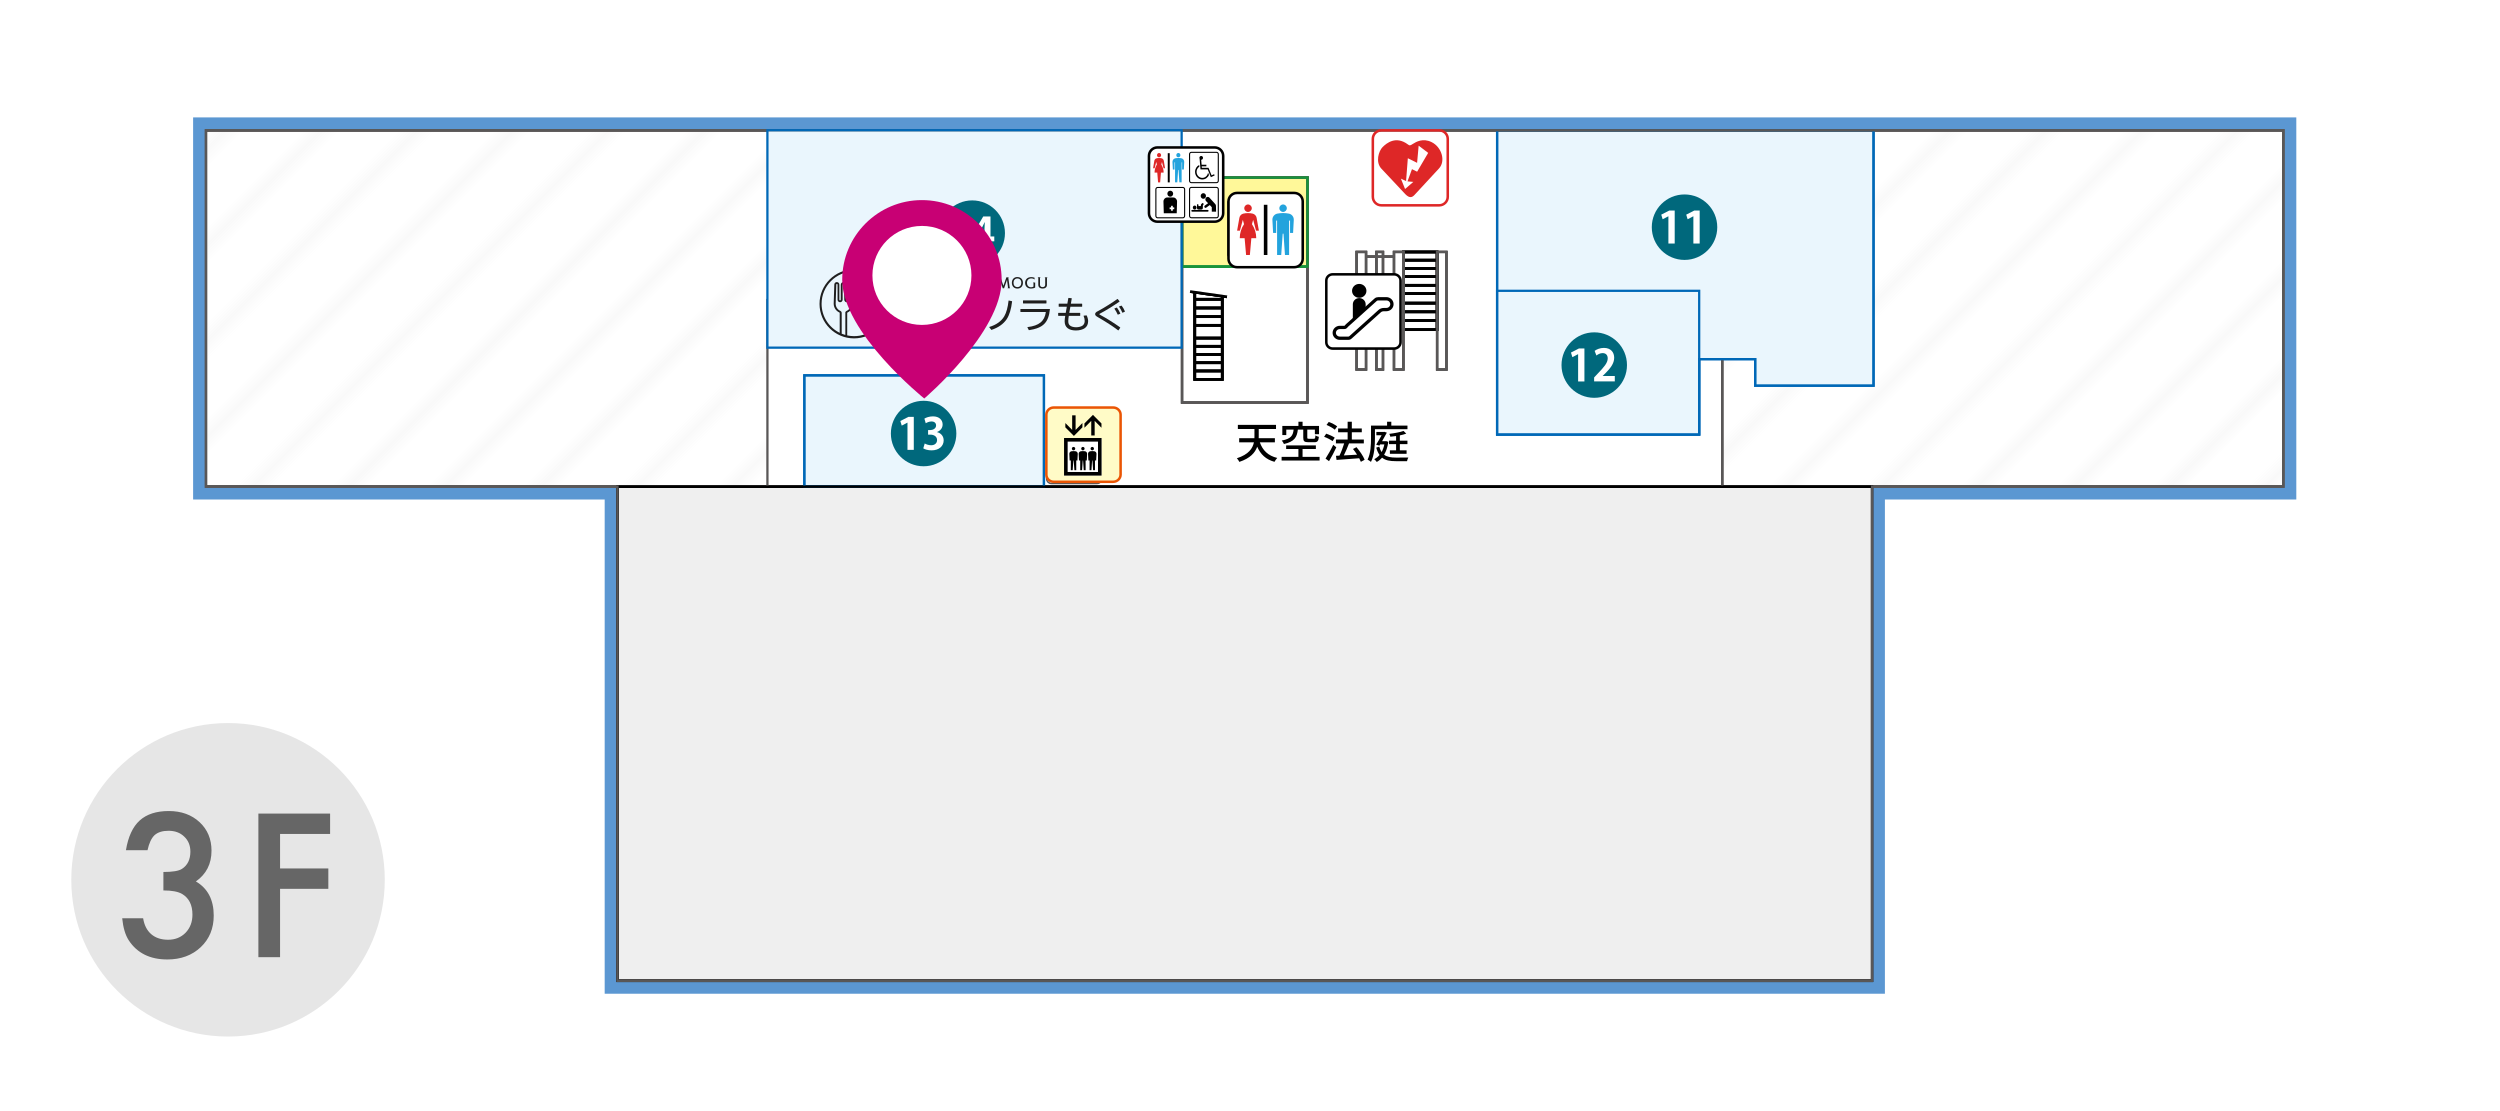 <?xml version="1.0" encoding="UTF-8"?>
<svg id="_レイヤー_1" data-name="レイヤー_1" xmlns="http://www.w3.org/2000/svg" width="1260" height="560" xmlns:xlink="http://www.w3.org/1999/xlink" viewBox="0 0 1260 560">
  <defs>
    <style>
      .cls-1, .cls-2, .cls-3, .cls-4, .cls-5, .cls-6, .cls-7, .cls-8, .cls-9, .cls-10, .cls-11, .cls-12 {
        fill: none;
      }

      .cls-13 {
        fill: #00687c;
      }

      .cls-2 {
        stroke: #898989;
      }

      .cls-2, .cls-8 {
        stroke-width: 1.57px;
      }

      .cls-14 {
        fill: #e6e6e6;
      }

      .cls-15 {
        fill: #c80074;
      }

      .cls-16 {
        fill: #efefef;
      }

      .cls-3 {
        stroke-width: 1.37px;
      }

      .cls-3, .cls-4, .cls-5, .cls-6 {
        stroke: #000;
      }

      .cls-17 {
        fill: #e4007f;
      }

      .cls-4 {
        stroke-width: .55px;
      }

      .cls-5 {
        stroke-width: 1.67px;
      }

      .cls-6, .cls-7, .cls-11, .cls-12 {
        stroke-width: 1.14px;
      }

      .cls-7, .cls-8 {
        stroke: #595757;
      }

      .cls-18 {
        fill: url(#Unnamed_Pattern_8);
      }

      .cls-9 {
        stroke-width: 3.15px;
      }

      .cls-9, .cls-11 {
        stroke: #18943b;
      }

      .cls-19 {
        fill: #23a3dd;
      }

      .cls-20 {
        fill: #0068b7;
      }

      .cls-21 {
        fill: #fff;
      }

      .cls-22 {
        fill: #666;
      }

      .cls-10 {
        stroke: #efefef;
        stroke-width: .4px;
      }

      .cls-23 {
        fill: #de2727;
      }

      .cls-24 {
        fill: #5b97d2;
      }

      .cls-12 {
        stroke: #0068b7;
      }

      .cls-25 {
        fill: #fff899;
      }

      .cls-26 {
        fill: #1f1f1f;
      }

      .cls-27 {
        fill: #ea5504;
      }

      .cls-28 {
        fill: #00a73b;
      }

      .cls-29 {
        clip-path: url(#clippath);
      }

      .cls-30 {
        fill: #fffbc7;
      }

      .cls-31 {
        fill: #898989;
      }

      .cls-32 {
        fill: #eaf6fd;
      }
    </style>
    <clipPath id="clippath">
      <rect class="cls-1" width="673" height="700.4"/>
    </clipPath>
    <pattern id="Unnamed_Pattern_8" data-name="Unnamed Pattern 8" x="0" y="0" width="673" height="700.4" patternTransform="translate(4122.83 -6024.66) rotate(-45) scale(6.83 -6.83)" patternUnits="userSpaceOnUse" viewBox="0 0 673 700.4">
      <g>
        <rect class="cls-1" width="673" height="700.4"/>
        <g class="cls-29">
          <line class="cls-10" y1="700.2" x2="673" y2="700.2"/>
          <line class="cls-10" y1="695.2" x2="673" y2="695.2"/>
          <line class="cls-10" y1="690.2" x2="673" y2="690.2"/>
          <line class="cls-10" y1="685.2" x2="673" y2="685.2"/>
          <line class="cls-10" y1="680.2" x2="673" y2="680.2"/>
          <line class="cls-10" y1="675.2" x2="673" y2="675.2"/>
          <line class="cls-10" y1="670.2" x2="673" y2="670.2"/>
          <line class="cls-10" y1="665.2" x2="673" y2="665.2"/>
          <line class="cls-10" y1="660.2" x2="673" y2="660.2"/>
          <line class="cls-10" y1="655.2" x2="673" y2="655.2"/>
          <line class="cls-10" y1="650.2" x2="673" y2="650.2"/>
          <line class="cls-10" y1="645.2" x2="673" y2="645.2"/>
          <line class="cls-10" y1="640.2" x2="673" y2="640.2"/>
          <line class="cls-10" y1="635.2" x2="673" y2="635.2"/>
          <line class="cls-10" y1="630.2" x2="673" y2="630.2"/>
          <line class="cls-10" y1="625.2" x2="673" y2="625.2"/>
          <line class="cls-10" y1="620.2" x2="673" y2="620.2"/>
          <line class="cls-10" y1="615.2" x2="673" y2="615.2"/>
          <line class="cls-10" y1="610.2" x2="673" y2="610.2"/>
          <line class="cls-10" y1="605.2" x2="673" y2="605.2"/>
          <line class="cls-10" y1="600.2" x2="673" y2="600.2"/>
          <line class="cls-10" y1="595.2" x2="673" y2="595.2"/>
          <line class="cls-10" y1="590.2" x2="673" y2="590.2"/>
          <line class="cls-10" y1="585.2" x2="673" y2="585.2"/>
          <line class="cls-10" y1="580.2" x2="673" y2="580.2"/>
          <line class="cls-10" y1="575.2" x2="673" y2="575.2"/>
          <line class="cls-10" y1="570.2" x2="673" y2="570.2"/>
          <line class="cls-10" y1="565.2" x2="673" y2="565.2"/>
          <line class="cls-10" y1="560.2" x2="673" y2="560.2"/>
          <line class="cls-10" y1="555.2" x2="673" y2="555.2"/>
          <line class="cls-10" y1="550.2" x2="673" y2="550.2"/>
          <line class="cls-10" y1="545.2" x2="673" y2="545.2"/>
          <line class="cls-10" y1="540.2" x2="673" y2="540.2"/>
          <line class="cls-10" y1="535.2" x2="673" y2="535.2"/>
          <line class="cls-10" y1="530.2" x2="673" y2="530.2"/>
          <line class="cls-10" y1="525.2" x2="673" y2="525.2"/>
          <line class="cls-10" y1="520.2" x2="673" y2="520.2"/>
          <line class="cls-10" y1="515.2" x2="673" y2="515.2"/>
          <line class="cls-10" y1="510.2" x2="673" y2="510.2"/>
          <line class="cls-10" y1="505.2" x2="673" y2="505.2"/>
          <line class="cls-10" y1="500.2" x2="673" y2="500.2"/>
          <line class="cls-10" y1="495.2" x2="673" y2="495.2"/>
          <line class="cls-10" y1="490.2" x2="673" y2="490.2"/>
          <line class="cls-10" y1="485.2" x2="673" y2="485.2"/>
          <line class="cls-10" y1="480.2" x2="673" y2="480.2"/>
          <line class="cls-10" y1="475.2" x2="673" y2="475.2"/>
          <line class="cls-10" y1="470.2" x2="673" y2="470.2"/>
          <line class="cls-10" y1="465.2" x2="673" y2="465.2"/>
          <line class="cls-10" y1="460.2" x2="673" y2="460.2"/>
          <line class="cls-10" y1="455.2" x2="673" y2="455.2"/>
          <line class="cls-10" y1="450.2" x2="673" y2="450.2"/>
          <line class="cls-10" y1="445.2" x2="673" y2="445.2"/>
          <line class="cls-10" y1="440.2" x2="673" y2="440.2"/>
          <line class="cls-10" y1="435.2" x2="673" y2="435.2"/>
          <line class="cls-10" y1="430.2" x2="673" y2="430.2"/>
          <line class="cls-10" y1="425.2" x2="673" y2="425.2"/>
          <line class="cls-10" y1="420.2" x2="673" y2="420.2"/>
          <line class="cls-10" y1="415.2" x2="673" y2="415.2"/>
          <line class="cls-10" y1="410.2" x2="673" y2="410.2"/>
          <line class="cls-10" y1="405.2" x2="673" y2="405.2"/>
          <line class="cls-10" y1="400.2" x2="673" y2="400.2"/>
          <line class="cls-10" y1="395.2" x2="673" y2="395.2"/>
          <line class="cls-10" y1="390.2" x2="673" y2="390.2"/>
          <line class="cls-10" y1="385.2" x2="673" y2="385.2"/>
          <line class="cls-10" y1="380.2" x2="673" y2="380.2"/>
          <line class="cls-10" y1="375.2" x2="673" y2="375.2"/>
          <line class="cls-10" y1="370.2" x2="673" y2="370.2"/>
          <line class="cls-10" y1="365.2" x2="673" y2="365.2"/>
          <line class="cls-10" y1="360.2" x2="673" y2="360.2"/>
          <line class="cls-10" y1="355.2" x2="673" y2="355.2"/>
          <line class="cls-10" y1="350.2" x2="673" y2="350.2"/>
          <line class="cls-10" y1="345.2" x2="673" y2="345.2"/>
          <line class="cls-10" y1="340.2" x2="673" y2="340.2"/>
          <line class="cls-10" y1="335.2" x2="673" y2="335.2"/>
          <line class="cls-10" y1="330.2" x2="673" y2="330.2"/>
          <line class="cls-10" y1="325.2" x2="673" y2="325.2"/>
          <line class="cls-10" y1="320.2" x2="673" y2="320.2"/>
          <line class="cls-10" y1="315.2" x2="673" y2="315.2"/>
          <line class="cls-10" y1="310.2" x2="673" y2="310.2"/>
          <line class="cls-10" y1="305.2" x2="673" y2="305.2"/>
          <line class="cls-10" y1="300.2" x2="673" y2="300.2"/>
          <line class="cls-10" y1="295.2" x2="673" y2="295.2"/>
          <line class="cls-10" y1="290.2" x2="673" y2="290.2"/>
          <line class="cls-10" y1="285.2" x2="673" y2="285.2"/>
          <line class="cls-10" y1="280.2" x2="673" y2="280.2"/>
          <line class="cls-10" y1="275.2" x2="673" y2="275.2"/>
          <line class="cls-10" y1="270.2" x2="673" y2="270.2"/>
          <line class="cls-10" y1="265.2" x2="673" y2="265.2"/>
          <line class="cls-10" y1="260.2" x2="673" y2="260.2"/>
          <line class="cls-10" y1="255.2" x2="673" y2="255.2"/>
          <line class="cls-10" y1="250.2" x2="673" y2="250.2"/>
          <line class="cls-10" y1="245.2" x2="673" y2="245.2"/>
          <line class="cls-10" y1="240.2" x2="673" y2="240.2"/>
          <line class="cls-10" y1="235.2" x2="673" y2="235.2"/>
          <line class="cls-10" y1="230.2" x2="673" y2="230.2"/>
          <line class="cls-10" y1="225.2" x2="673" y2="225.2"/>
          <line class="cls-10" y1="220.2" x2="673" y2="220.2"/>
          <line class="cls-10" y1="215.2" x2="673" y2="215.2"/>
          <line class="cls-10" y1="210.2" x2="673" y2="210.2"/>
          <line class="cls-10" y1="205.2" x2="673" y2="205.2"/>
          <line class="cls-10" y1="200.2" x2="673" y2="200.2"/>
          <line class="cls-10" y1="195.2" x2="673" y2="195.2"/>
          <line class="cls-10" y1="190.2" x2="673" y2="190.2"/>
          <line class="cls-10" y1="185.2" x2="673" y2="185.2"/>
          <line class="cls-10" y1="180.2" x2="673" y2="180.2"/>
          <line class="cls-10" y1="175.2" x2="673" y2="175.2"/>
          <line class="cls-10" y1="170.2" x2="673" y2="170.2"/>
          <line class="cls-10" y1="165.2" x2="673" y2="165.2"/>
          <line class="cls-10" y1="160.2" x2="673" y2="160.2"/>
          <line class="cls-10" y1="155.2" x2="673" y2="155.2"/>
          <line class="cls-10" y1="150.2" x2="673" y2="150.2"/>
          <line class="cls-10" y1="145.2" x2="673" y2="145.2"/>
          <line class="cls-10" y1="140.2" x2="673" y2="140.2"/>
          <line class="cls-10" y1="135.2" x2="673" y2="135.2"/>
          <line class="cls-10" y1="130.2" x2="673" y2="130.2"/>
          <line class="cls-10" y1="125.2" x2="673" y2="125.2"/>
          <line class="cls-10" y1="120.2" x2="673" y2="120.2"/>
          <line class="cls-10" y1="115.2" x2="673" y2="115.2"/>
          <line class="cls-10" y1="110.2" x2="673" y2="110.2"/>
          <line class="cls-10" y1="105.2" x2="673" y2="105.2"/>
          <line class="cls-10" y1="100.2" x2="673" y2="100.2"/>
          <line class="cls-10" y1="95.2" x2="673" y2="95.2"/>
          <line class="cls-10" y1="90.2" x2="673" y2="90.2"/>
          <line class="cls-10" y1="85.2" x2="673" y2="85.2"/>
          <line class="cls-10" y1="80.2" x2="673" y2="80.2"/>
          <line class="cls-10" y1="75.2" x2="673" y2="75.2"/>
          <line class="cls-10" y1="70.2" x2="673" y2="70.2"/>
          <line class="cls-10" y1="65.2" x2="673" y2="65.2"/>
          <line class="cls-10" y1="60.2" x2="673" y2="60.2"/>
          <line class="cls-10" y1="55.2" x2="673" y2="55.2"/>
          <line class="cls-10" y1="50.2" x2="673" y2="50.2"/>
          <line class="cls-10" y1="45.2" x2="673" y2="45.2"/>
          <line class="cls-10" y1="40.2" x2="673" y2="40.2"/>
          <line class="cls-10" y1="35.2" x2="673" y2="35.2"/>
          <line class="cls-10" y1="30.2" x2="673" y2="30.2"/>
          <line class="cls-10" y1="25.2" x2="673" y2="25.2"/>
          <line class="cls-10" y1="20.2" x2="673" y2="20.2"/>
          <line class="cls-10" y1="15.2" x2="673" y2="15.2"/>
          <line class="cls-10" y1="10.2" x2="673" y2="10.2"/>
          <line class="cls-10" y1="5.2" x2="673" y2="5.2"/>
          <line class="cls-10" y1=".2" x2="673" y2=".2"/>
        </g>
      </g>
    </pattern>
  </defs>
  <rect class="cls-21" width="1260" height="560"/>
  <g>
    <circle class="cls-14" cx="114.93" cy="443.42" r="79"/>
    <g>
      <path class="cls-22" d="M82.35,448.81v-9.33c4.62,0,7.73-.52,9.33-1.55,2.84-1.81,4.27-4.72,4.27-8.72,0-3.09-1.03-5.61-3.09-7.55-2.03-1.97-4.67-2.95-7.92-2.95-3.03,0-5.38.73-7.03,2.2-1.59,1.5-2.78,4.03-3.56,7.59h-10.88c1.12-6.81,3.44-11.8,6.94-14.98,3.5-3.17,8.39-4.76,14.67-4.76s11.52,1.88,15.52,5.62c4,3.72,6,8.52,6,14.39,0,6.62-2.62,11.78-7.88,15.47,6,3.53,9,9.27,9,17.2,0,6.5-2.19,11.81-6.56,15.94-4.38,4.12-9.98,6.19-16.83,6.19-8.72,0-15.19-3.2-19.41-9.61-1.75-2.69-2.86-6.41-3.33-11.16h10.55c.56,3.5,1.93,6.18,4.1,8.04,2.17,1.86,5.01,2.79,8.51,2.79s6.45-1.17,8.77-3.52c2.31-2.41,3.47-5.45,3.47-9.14,0-4.88-1.73-8.34-5.2-10.41-2.03-1.19-5.17-1.78-9.42-1.78Z"/>
      <path class="cls-22" d="M166.37,420.31h-25.22v17.39h24.33v10.27h-24.33v34.45h-10.92v-72.38h36.14v10.27Z"/>
    </g>
  </g>
  <polygon class="cls-21" points="943.54 494.38 943.54 245.3 1150.89 245.3 1150.89 65.62 103.78 65.62 103.78 245.3 311.21 245.3 311.21 494.38 943.54 494.38"/>
  <polygon class="cls-7" points="943.54 494.38 943.54 245.3 1150.89 245.3 1150.89 65.62 103.78 65.62 103.78 245.3 311.21 245.3 311.21 494.38 943.54 494.38"/>
  <polygon class="cls-18" points="386.78 245.3 386.78 151.22 448.15 151.22 448.15 65.62 103.78 65.62 103.78 245.3 311.21 245.3 386.78 245.3"/>
  <polygon class="cls-18" points="867.97 65.62 867.97 245.3 943.54 245.3 1150.88 245.3 1150.88 65.62 867.97 65.62"/>
  <line class="cls-7" x1="867.97" y1="181" x2="867.97" y2="245.3"/>
  <rect class="cls-32" x="405.38" y="189.16" width="120.77" height="56.14"/>
  <rect class="cls-12" x="405.38" y="189.17" width="120.77" height="56.14"/>
  <polygon class="cls-32" points="754.54 65.62 754.54 219.02 856.39 219.02 856.39 181.01 867.97 181.01 884.62 181.01 884.62 194.39 944.27 194.39 944.27 65.62 754.54 65.62"/>
  <polygon class="cls-12" points="754.54 65.62 754.54 219.02 856.39 219.02 856.39 181.01 867.97 181.01 884.62 181.01 884.62 194.39 944.27 194.39 944.27 65.62 754.54 65.62"/>
  <rect class="cls-21" x="595.74" y="89.53" width="63.24" height="113.34"/>
  <rect class="cls-7" x="595.74" y="89.53" width="63.24" height="113.34"/>
  <rect class="cls-32" x="754.54" y="146.56" width="101.85" height="72.46"/>
  <rect class="cls-12" x="754.54" y="146.57" width="101.85" height="72.46"/>
  <rect class="cls-16" x="311.21" y="245.3" width="632.33" height="249.09"/>
  <rect class="cls-6" x="311.21" y="245.3" width="632.33" height="249.09"/>
  <polygon class="cls-7" points="311.21 245.3 103.78 245.3 103.78 65.62 1150.88 65.62 1150.88 245.3 943.54 245.3 943.54 494.38 311.21 494.38 311.21 245.3"/>
  <rect class="cls-25" x="595.74" y="89.53" width="63.24" height="44.85"/>
  <rect class="cls-11" x="595.74" y="89.53" width="63.24" height="44.85"/>
  <rect class="cls-3" x="602.15" y="146.01" width="13.88" height="45.2"/>
  <rect class="cls-3" x="602.15" y="146.01" width="13.88" height="45.2"/>
  <line class="cls-7" x1="702.57" y1="129.33" x2="688.47" y2="129.33"/>
  <line class="cls-3" x1="616.03" y1="174.54" x2="602.15" y2="174.54"/>
  <line class="cls-3" x1="616.03" y1="182.81" x2="602.15" y2="182.81"/>
  <line class="cls-3" x1="616.03" y1="178.67" x2="602.15" y2="178.67"/>
  <line class="cls-3" x1="616.03" y1="186.96" x2="602.15" y2="186.96"/>
  <line class="cls-3" x1="616.03" y1="170.4" x2="602.15" y2="170.4"/>
  <line class="cls-3" x1="616.03" y1="163.97" x2="602.15" y2="163.97"/>
  <line class="cls-3" x1="616.03" y1="159.59" x2="602.15" y2="159.59"/>
  <line class="cls-3" x1="616.03" y1="155.22" x2="602.15" y2="155.22"/>
  <line class="cls-3" x1="616.03" y1="150.84" x2="602.15" y2="150.84"/>
  <rect class="cls-3" x="707.31" y="126.99" width="16.98" height="39.15"/>
  <line class="cls-3" x1="724.29" y1="131.13" x2="707.31" y2="131.13"/>
  <line class="cls-3" x1="724.29" y1="135.27" x2="707.31" y2="135.27"/>
  <line class="cls-3" x1="724.29" y1="139.42" x2="707.31" y2="139.42"/>
  <line class="cls-3" x1="724.29" y1="143.8" x2="707.31" y2="143.8"/>
  <line class="cls-3" x1="724.29" y1="147.95" x2="707.31" y2="147.95"/>
  <line class="cls-3" x1="724.29" y1="152.78" x2="707.31" y2="152.78"/>
  <line class="cls-3" x1="724.29" y1="157.15" x2="707.31" y2="157.15"/>
  <line class="cls-3" x1="724.29" y1="161.54" x2="707.31" y2="161.54"/>
  <line class="cls-3" x1="616.03" y1="174.54" x2="602.15" y2="174.54"/>
  <line class="cls-3" x1="616.03" y1="182.81" x2="602.15" y2="182.81"/>
  <line class="cls-3" x1="616.03" y1="178.67" x2="602.15" y2="178.67"/>
  <line class="cls-3" x1="616.03" y1="186.96" x2="602.15" y2="186.96"/>
  <line class="cls-3" x1="616.03" y1="170.4" x2="602.15" y2="170.4"/>
  <line class="cls-3" x1="616.03" y1="163.97" x2="602.15" y2="163.97"/>
  <line class="cls-3" x1="616.03" y1="159.59" x2="602.15" y2="159.59"/>
  <line class="cls-3" x1="616.03" y1="155.22" x2="602.15" y2="155.22"/>
  <line class="cls-3" x1="616.03" y1="150.84" x2="602.15" y2="150.84"/>
  <rect class="cls-3" x="707.31" y="126.99" width="16.98" height="39.15"/>
  <line class="cls-3" x1="724.29" y1="131.13" x2="707.31" y2="131.13"/>
  <line class="cls-3" x1="724.29" y1="135.27" x2="707.31" y2="135.27"/>
  <line class="cls-3" x1="724.29" y1="139.42" x2="707.31" y2="139.42"/>
  <line class="cls-3" x1="724.29" y1="143.8" x2="707.31" y2="143.8"/>
  <line class="cls-3" x1="724.29" y1="147.95" x2="707.31" y2="147.95"/>
  <line class="cls-3" x1="724.29" y1="152.78" x2="707.31" y2="152.78"/>
  <line class="cls-3" x1="724.29" y1="157.15" x2="707.31" y2="157.15"/>
  <line class="cls-3" x1="724.29" y1="161.54" x2="707.31" y2="161.54"/>
  <line class="cls-3" x1="616.03" y1="174.54" x2="602.15" y2="174.54"/>
  <line class="cls-3" x1="616.03" y1="182.81" x2="602.15" y2="182.81"/>
  <line class="cls-3" x1="616.03" y1="178.67" x2="602.15" y2="178.67"/>
  <line class="cls-3" x1="616.03" y1="186.96" x2="602.15" y2="186.96"/>
  <line class="cls-3" x1="616.03" y1="170.4" x2="602.15" y2="170.4"/>
  <line class="cls-3" x1="616.03" y1="163.97" x2="602.15" y2="163.97"/>
  <line class="cls-3" x1="616.03" y1="159.59" x2="602.15" y2="159.59"/>
  <line class="cls-3" x1="616.03" y1="155.22" x2="602.15" y2="155.22"/>
  <line class="cls-3" x1="616.03" y1="150.84" x2="602.15" y2="150.84"/>
  <rect class="cls-3" x="707.31" y="126.99" width="16.98" height="39.15"/>
  <line class="cls-3" x1="724.29" y1="131.13" x2="707.31" y2="131.13"/>
  <line class="cls-3" x1="724.29" y1="135.27" x2="707.31" y2="135.27"/>
  <line class="cls-3" x1="724.29" y1="139.42" x2="707.31" y2="139.42"/>
  <line class="cls-3" x1="724.29" y1="143.8" x2="707.31" y2="143.8"/>
  <line class="cls-3" x1="724.29" y1="147.95" x2="707.31" y2="147.95"/>
  <line class="cls-3" x1="724.29" y1="152.78" x2="707.31" y2="152.78"/>
  <line class="cls-3" x1="724.29" y1="157.15" x2="707.31" y2="157.15"/>
  <line class="cls-3" x1="724.29" y1="161.54" x2="707.31" y2="161.54"/>
  <rect class="cls-7" x="724.29" y="126.98" width="4.73" height="59.25"/>
  <rect class="cls-21" x="702.57" y="126.98" width="4.74" height="59.25"/>
  <rect class="cls-7" x="702.57" y="126.98" width="4.74" height="59.25"/>
  <rect class="cls-21" x="683.74" y="126.98" width="4.74" height="59.25"/>
  <rect class="cls-7" x="683.74" y="126.98" width="4.74" height="59.25"/>
  <rect class="cls-21" x="693.7" y="126.98" width="3.33" height="59.25"/>
  <rect class="cls-7" x="693.7" y="126.98" width="3.33" height="59.25"/>
  <polygon class="cls-7" points="943.54 494.38 943.54 245.3 1150.89 245.3 1150.89 65.62 103.78 65.62 103.78 245.3 311.21 245.3 311.21 494.38 943.54 494.38"/>
  <line class="cls-7" x1="867.97" y1="181" x2="867.97" y2="245.3"/>
  <rect class="cls-7" x="595.74" y="89.53" width="63.24" height="113.34"/>
  <rect class="cls-6" x="311.21" y="245.3" width="632.33" height="249.09"/>
  <polygon class="cls-7" points="311.21 245.3 103.78 245.3 103.78 65.62 1150.88 65.62 1150.88 245.3 943.54 245.3 943.54 494.38 311.21 494.38 311.21 245.3"/>
  <rect class="cls-11" x="595.74" y="89.53" width="63.24" height="44.85"/>
  <line class="cls-7" x1="702.57" y1="129.33" x2="688.47" y2="129.33"/>
  <rect class="cls-7" x="724.29" y="126.98" width="4.73" height="59.25"/>
  <rect class="cls-7" x="702.57" y="126.98" width="4.74" height="59.25"/>
  <rect class="cls-7" x="683.74" y="126.98" width="4.74" height="59.25"/>
  <rect class="cls-7" x="693.7" y="126.98" width="3.33" height="59.25"/>
  <polygon class="cls-7" points="943.54 494.38 943.54 245.3 1150.89 245.3 1150.89 65.62 103.78 65.62 103.78 245.3 311.21 245.3 311.21 494.38 943.54 494.38"/>
  <line class="cls-7" x1="867.97" y1="181" x2="867.97" y2="245.3"/>
  <rect class="cls-7" x="595.74" y="89.53" width="63.24" height="113.34"/>
  <rect class="cls-6" x="311.21" y="245.3" width="632.33" height="249.09"/>
  <polygon class="cls-7" points="311.21 245.3 103.78 245.3 103.78 65.62 1150.88 65.62 1150.88 245.3 943.54 245.3 943.54 494.38 311.21 494.38 311.21 245.3"/>
  <rect class="cls-11" x="595.74" y="89.53" width="63.24" height="44.85"/>
  <line class="cls-7" x1="702.57" y1="129.33" x2="688.47" y2="129.33"/>
  <rect class="cls-7" x="724.29" y="126.98" width="4.73" height="59.25"/>
  <rect class="cls-7" x="702.57" y="126.98" width="4.74" height="59.25"/>
  <rect class="cls-7" x="683.74" y="126.98" width="4.74" height="59.25"/>
  <rect class="cls-7" x="693.7" y="126.98" width="3.33" height="59.25"/>
  <path class="cls-24" d="M1150.88,65.62v179.67h-207.35v249.09H311.21v-249.09H103.78V65.62h1047.1ZM1157.33,59.17H97.33v192.58h207.43v249.09h645.23v-249.09h207.35V59.17Z"/>
  <polygon class="cls-7" points="943.54 494.38 943.54 245.3 1150.89 245.3 1150.89 65.62 103.78 65.62 103.78 245.3 311.21 245.3 311.21 494.38 943.54 494.38"/>
  <line class="cls-7" x1="867.97" y1="181" x2="867.97" y2="245.3"/>
  <polyline class="cls-7" points="448.15 65.62 448.15 151.22 386.78 151.22 386.78 245.3"/>
  <rect class="cls-32" x="386.77" y="65.62" width="208.78" height="109.6"/>
  <rect class="cls-12" x="405.38" y="189.17" width="120.77" height="56.14"/>
  <polygon class="cls-12" points="754.54 65.62 754.54 219.02 856.39 219.02 856.39 181.01 867.97 181.01 884.62 181.01 884.62 194.39 944.27 194.39 944.27 65.62 754.54 65.62"/>
  <rect class="cls-7" x="595.74" y="89.53" width="63.24" height="113.34"/>
  <rect class="cls-6" x="311.21" y="245.3" width="632.33" height="249.09"/>
  <polygon class="cls-7" points="311.21 245.3 103.78 245.3 103.78 65.62 1150.88 65.62 1150.88 245.3 943.54 245.3 943.54 494.38 311.21 494.38 311.21 245.3"/>
  <rect class="cls-11" x="595.74" y="89.53" width="63.24" height="44.85"/>
  <line class="cls-7" x1="702.57" y1="129.33" x2="688.47" y2="129.33"/>
  <rect class="cls-7" x="724.29" y="126.98" width="4.73" height="59.25"/>
  <rect class="cls-7" x="702.57" y="126.98" width="4.74" height="59.25"/>
  <rect class="cls-7" x="683.74" y="126.98" width="4.74" height="59.25"/>
  <rect class="cls-7" x="693.7" y="126.98" width="3.33" height="59.25"/>
  <rect class="cls-3" x="602.15" y="146.01" width="13.88" height="45.2"/>
  <polygon class="cls-21" points="618.37 149.59 599.81 146.94 599.81 141.46 618.37 141.46 618.37 149.59"/>
  <line class="cls-3" x1="618.37" y1="149.59" x2="599.81" y2="146.94"/>
  <polygon class="cls-21" points="618.37 149.59 599.81 146.94 599.81 141.46 618.37 141.46 618.37 149.59"/>
  <line class="cls-3" x1="618.37" y1="149.59" x2="599.81" y2="146.94"/>
  <polygon class="cls-21" points="618.37 149.59 599.81 146.94 599.81 141.46 618.37 141.46 618.37 149.59"/>
  <line class="cls-3" x1="618.37" y1="149.59" x2="599.81" y2="146.94"/>
  <path class="cls-21" d="M652.2,125.23c0,1.06-.86,1.93-1.92,1.93h-23.13c-1.06,0-1.94-.86-1.94-1.93v-23.14c0-1.06.88-1.92,1.94-1.92h23.13c1.06,0,1.92.86,1.92,1.92v23.14Z"/>
  <path class="cls-8" d="M652.2,125.23c0,1.06-.86,1.93-1.92,1.93h-23.13c-1.06,0-1.94-.86-1.94-1.93v-23.14c0-1.06.88-1.92,1.94-1.92h23.13c1.06,0,1.92.86,1.92,1.92v23.14Z"/>
  <path class="cls-21" d="M653.08,131.12c1.44,0,2.61-1.17,2.61-2.61v-26.56c0-1.44-1.17-2.6-2.61-2.6h-31.1c-1.43,0-2.6,1.16-2.6,2.6v26.56c0,1.44,1.17,2.61,2.6,2.61h31.1Z"/>
  <path class="cls-6" d="M653.08,131.12c1.44,0,2.61-1.17,2.61-2.61v-26.56c0-1.44-1.17-2.6-2.61-2.6h-31.1c-1.43,0-2.6,1.16-2.6,2.6v26.56c0,1.44,1.17,2.61,2.6,2.61h31.1Z"/>
  <path class="cls-20" d="M630.26,112.15c-2.26,0-4.09-1.83-4.09-4.09s1.83-4.09,4.09-4.09,4.09,1.83,4.09,4.09-1.83,4.09-4.09,4.09"/>
  <polygon class="cls-20" points="630.26 125.58 636.73 112.44 623.79 112.44 630.26 125.58"/>
  <path class="cls-17" d="M644.8,112.15c2.26,0,4.08-1.83,4.08-4.09s-1.82-4.09-4.08-4.09-4.09,1.83-4.09,4.09,1.83,4.09,4.09,4.09"/>
  <polygon class="cls-17" points="644.8 112.44 651.27 125.58 638.33 125.58 644.8 112.44"/>
  <path class="cls-6" d="M653.08,131.12c1.44,0,2.61-1.17,2.61-2.61v-26.56c0-1.44-1.17-2.6-2.61-2.6h-31.1c-1.43,0-2.6,1.16-2.6,2.6v26.56c0,1.44,1.17,2.61,2.6,2.61h31.1Z"/>
  <path class="cls-6" d="M653.08,131.12c1.44,0,2.61-1.17,2.61-2.61v-26.56c0-1.44-1.17-2.6-2.61-2.6h-31.1c-1.43,0-2.6,1.16-2.6,2.6v26.56c0,1.44,1.17,2.61,2.6,2.61h31.1Z"/>
  <path class="cls-6" d="M653.08,131.12c1.44,0,2.61-1.17,2.61-2.61v-26.56c0-1.44-1.17-2.6-2.61-2.6h-31.1c-1.43,0-2.6,1.16-2.6,2.6v26.56c0,1.44,1.17,2.61,2.6,2.61h31.1Z"/>
  <rect class="cls-12" x="386.77" y="65.62" width="208.78" height="109.6"/>
  <path class="cls-8" d="M554.9,241.33c0,1.06-.85,1.94-1.93,1.94h-23.13c-1.06,0-1.93-.87-1.93-1.94v-23.12c0-1.07.87-1.93,1.93-1.93h23.13c1.07,0,1.93.86,1.93,1.93v23.12Z"/>
  <rect class="cls-2" x="531.73" y="220.92" width="18.92" height="18.46"/>
  <polygon class="cls-21" points="541.42 234.89 541.42 232.59 536.4 232.59 536.4 231.03 540.49 231.03 540.49 228.72 536.4 228.72 536.4 227.31 541.22 227.31 541.22 225 533.17 225 533.17 234.89 541.42 234.89"/>
  <polygon class="cls-21" points="543.86 234.89 547.04 234.89 549.47 227.7 546.72 227.7 545.47 232.24 544.21 227.7 541.35 227.7 543.86 234.89"/>
  <path class="cls-21" d="M554.9,241.33c0,1.06-.85,1.94-1.93,1.94h-23.13c-1.06,0-1.93-.87-1.93-1.94v-23.12c0-1.07.87-1.93,1.93-1.93h23.13c1.07,0,1.93.86,1.93,1.93v23.12Z"/>
  <rect class="cls-31" x="531.73" y="220.92" width="18.92" height="18.46"/>
  <rect class="cls-28" x="595.74" y="89.53" width="18.28" height="18.11"/>
  <rect class="cls-9" x="595.74" y="89.53" width="18.28" height="18.11"/>
  <g>
    <path class="cls-26" d="M470.51,152.77h-4.04v-2.79s-.05-.12-.12-.12h-1.4s-.12.05-.12.12v2.79h-3.83s-.12.05-.12.12v7.15s-.02-.03-.03-.05c-.86-.75-1.9-1.56-2.84-2.17,1.08-1.42,1.83-2.67,2.39-4.02v-.12l-.6-.75s-.05-.05-.09-.05h-1.74v-2.91s-.05-.12-.12-.12h-1.39s-.12.05-.12.12v2.91h-2.57s-.12.05-.12.12v1.28s.05.12.12.12h4.58c-.96,1.98-2.98,4.38-5.06,5.98-.05.03-.05.1-.03.15l.75,1.25s.05.05.09.05h.02s.05,0,.07-.02c.7-.58,1.4-1.23,2.17-2.05v7.47s.05.12.12.12h1.39s.12-.05.12-.12v-7.68c.7.62,1.33,1.2,1.85,1.76.02.02.05.03.09.03h0s.07-.02.09-.05l.85-1.18s0-.02.02-.03v2.43s.05.12.12.12h3.83v4.62s.05.12.12.12h1.4s.12-.05.12-.12v-4.62h4.04s.12-.05.12-.12v-9.63s-.05-.12-.12-.12h0ZM464.84,161.16h-2.38v-2.84h2.38v2.84ZM464.84,156.9h-2.38v-2.72h2.38v2.72ZM469.04,161.16h-2.57v-2.84h2.57v2.84ZM469.04,156.9h-2.57v-2.72h2.57v2.72Z"/>
    <path class="cls-26" d="M489.82,154.58h-13.7s-.12.05-.12.12v4.57c0,3.57-.51,5.39-1.98,6.87-.02.02-.03.05-.03.09s0,.07.03.09l1.13,1.08s.05.03.09.03h0s.05,0,.09-.03c1.64-1.76,2.29-3.51,2.43-6.63h10.43v1.06s.05.12.12.12h1.52s.12-.05.12-.12v-7.11s-.05-.12-.12-.12h0ZM488.18,159.23h-10.41v-3.16h10.41v3.16Z"/>
    <rect class="cls-26" x="474.43" y="150.8" width="16.86" height="1.52" rx=".12" ry=".12"/>
    <path class="cls-26" d="M498.3,158.65l1.52-.67s.09-.09.07-.15c-.84-2.21-1.9-4.41-2.92-6.02-.02-.03-.05-.05-.1-.05h-.05l-1.4.63s-.05.03-.07.07v.09c1.01,1.76,2.05,4,2.79,6,0,.03.03.05.07.07h.1v.03Z"/>
    <path class="cls-26" d="M507.38,160.85c1.35-2.02,2.26-5.03,2.72-8.93,0-.05-.03-.12-.09-.12l-1.56-.34h-.02s-.05,0-.07.02c-.03.02-.05.05-.05.09-.36,3.33-1.08,5.95-2.14,7.8-1.44,2.48-4.04,4.36-7.51,5.4-.03,0-.07.03-.07.07s0,.07.02.1l.99,1.27s.05.05.09.05h.03c3.45-1.16,5.95-2.92,7.66-5.39l-.02-.02Z"/>
    <path class="cls-26" d="M529.17,155.84s0-.07-.03-.09c-.02-.02-.05-.03-.09-.03h-14.65s-.12.05-.12.12v1.28s.05.12.12.12h12.71c-.63,4.63-3.39,6.91-9.2,7.61-.03,0-.07.03-.09.07-.02.03-.02.07,0,.1l.68,1.32s.05.07.1.07h0c7.13-1.06,9.88-3.83,10.55-10.53l.02-.03Z"/>
    <rect class="cls-26" x="515.59" y="151.41" width="11.83" height="1.52" rx=".12" ry=".12"/>
    <path class="cls-26" d="M548.42,161.88c0-.86-.26-1.9-.72-2.86-.02-.03-.07-.07-.1-.07h0l-1.37.14s-.07.02-.09.05c-.02.03-.02.07,0,.1.36.82.55,1.74.55,2.55,0,.97-.38,1.78-1.08,2.31-.72.51-1.98.84-3.27.84-1.37,0-2.62-.39-3.23-1.01-.5-.51-.7-1.13-.7-2.15,0-.68.09-1.45.26-2.58h5.64s.12-.05.12-.12v-1.27s-.05-.12-.12-.12h-5.39l.55-3.08h5.83s.12-.05.12-.12v-1.32s-.05-.12-.12-.12h-5.57l.44-2.6s0-.07-.02-.09-.05-.03-.09-.05l-1.49-.17h0c-.05,0-.1.03-.12.1l-.5,2.8h-4.24s-.12.05-.12.12v1.32s.05.12.12.12h3.97l-.55,3.08h-3.69s-.12.05-.12.12v1.27s.05.12.12.12h3.44c-.21,1.18-.29,2.03-.29,2.77,0,2.98,2.02,4.6,5.68,4.6,1.81,0,3.51-.46,4.53-1.21,1.08-.8,1.62-1.98,1.62-3.49l-.02.02Z"/>
    <path class="cls-26" d="M562.96,155.06s-.05-.05-.09-.05h-.03l-1.11.44s-.05.03-.07.07c0,.03,0,.07.02.1.65.89,1.25,1.97,1.62,2.89.02.05.07.07.1.07h.03l1.13-.44s.05-.03.07-.07v-.09c-.38-.92-1.01-2.02-1.66-2.92h-.02Z"/>
    <path class="cls-26" d="M563.71,166.5l.89-1.33s.02-.12-.03-.15c-2.67-1.95-7.11-4.75-9.94-6.24-.5-.26-.6-.39-.6-.46,0-.02.07-.12.58-.39,2.21-1.11,6.52-3.76,9.59-5.9.03-.02.05-.05.05-.09s0-.07-.02-.09l-.89-1.13s-.05-.05-.09-.05c-.02,0-.05,0-.07.02-2.33,1.69-6.75,4.48-9.51,5.95-.58.3-.93.48-1.04.56-.46.34-.68.7-.68,1.13,0,.53.32.91,1.21,1.42,4.14,2.39,8.21,5.04,10.36,6.74.02,0,.05.02.07.02h.02s.05-.02.09-.05v.05Z"/>
    <path class="cls-26" d="M565.28,154.1s-.05-.05-.09-.05h-.03l-1.09.39s-.07.03-.07.07,0,.07.02.1c.58.79,1.2,1.88,1.62,2.92,0,.03.03.05.07.07h.09l1.09-.5s.09-.09.07-.15c-.34-.91-.99-2.03-1.64-2.89l-.03.03Z"/>
    <path class="cls-26" d="M454.52,139.82s.02.05.03.07l.21.24v4.79l-.21.24s-.03.03-.03.07c0,.05.05.05.14.05h1.11s.14,0,.14-.05c0-.02-.02-.05-.03-.07l-.21-.24v-2.5l2.05,2.86h1.09s.1,0,.1-.05c0-.03-.05-.09-.07-.09l-.24-.22-1.98-2.6,1.86-2.24.19-.19s.07-.05.07-.09-.05-.05-.09-.05h-1.33s-.07,0-.07.03c0,.02,0,.05.03.09l.17.21-1.83,2.24v-2.19l.22-.24s.03-.03.03-.07-.05-.05-.09-.05h-1.2s-.09,0-.1.05h.02Z"/>
    <path class="cls-26" d="M459.72,142.54c0,1.8,1.11,2.91,2.79,2.91s2.79-1.15,2.8-2.89c0-1.85-1.16-2.92-2.8-2.92h0c-1.68,0-2.77,1.18-2.77,2.92l-.02-.02ZM462.53,140.33c1.2,0,1.97.87,1.97,2.17s-.75,2.17-1.97,2.17-1.97-.87-1.97-2.17.77-2.17,1.97-2.17Z"/>
    <path class="cls-26" d="M466.51,139.82s.02.05.03.07l.21.24v4.79l-.21.24s-.03.03-.03.07c0,.05.05.05.14.05h1.44c.53,0,1.08,0,1.54-.29.6-.38.63-1.03.63-1.25,0-.8-.51-1.13-.84-1.27-.15-.05-.32-.09-.36-.09.1-.03.17-.05.27-.1.26-.12.65-.44.65-1.15,0-.15,0-.51-.29-.87-.27-.34-.7-.44-.85-.46-.22-.03-.53-.05-.74-.05h-1.49s-.09,0-.1.05v.02ZM467.64,140.38h.46c.36,0,.67.05.87.39.12.21.12.43.12.5,0,.26-.07.41-.14.51-.22.36-.56.38-.94.38h-.39v-1.78h.02ZM467.64,142.73h.39c.29,0,.68,0,.92.19.1.09.17.17.21.21.15.24.15.48.15.56,0,.31-.09.48-.17.6-.26.36-.67.39-1.08.39h-.43v-1.95h0Z"/>
    <path class="cls-26" d="M475.01,144.49v-.05s0-.05-.03-.05c-.02,0-.05,0-.07.03l-.34.17h-1.92v-1.93h1.57l.21.14s.05.03.09.03c.05,0,.05-.02.05-.09v-.85s0-.09-.05-.09c-.02,0-.07.03-.09.03l-.22.15h-1.56v-1.54h1.88l.22.17s.05.03.09.05c.07,0,.07-.09.07-.12v-.77h-3.3s-.09,0-.1.05c0,.02.02.05.03.07l.21.24v4.79l-.21.24s-.03.03-.03.07c0,.05.05.05.14.05h3.25l.12-.8h0Z"/>
    <path class="cls-26" d="M480.26,144.45l-.21-.22s-.05-.05-.09-.05c-.05,0-.05.09-.05.12v.84c.1.03.21.09.31.1.5.17.96.17,1.15.17,1.09,0,1.95-.53,1.95-1.61,0-.34-.05-.91-.79-1.37-.41-.26-.89-.43-1.3-.68-.26-.17-.39-.32-.39-.63,0-.58.51-.8,1.04-.8.43,0,.72.17.85.24l.29.24s.07.05.09.05c.05,0,.05-.03.05-.09v-.8c-.62-.27-1.11-.29-1.39-.29-1.03,0-1.83.53-1.83,1.52,0,.29.05.82.68,1.21.43.27.89.43,1.32.7.31.19.5.41.5.79,0,.63-.6.89-1.16.89-.34,0-.75-.1-1.04-.29l.02-.03Z"/>
    <path class="cls-26" d="M484.5,142.54c0,1.8,1.11,2.91,2.79,2.91s2.79-1.15,2.8-2.89c0-1.85-1.16-2.92-2.8-2.92h0c-1.68,0-2.77,1.18-2.77,2.92l-.02-.02ZM487.31,140.33c1.2,0,1.97.87,1.97,2.17s-.75,2.17-1.97,2.17-1.97-.87-1.97-2.17.77-2.17,1.97-2.17Z"/>
    <path class="cls-26" d="M494.35,145.29h.99s.12,0,.12-.05c0-.02,0-.05-.05-.09l-.21-.19-1.47-2.22c.19-.03.7-.12,1.06-.53.29-.36.29-.75.29-.91,0-.5-.15-.77-.29-.96-.19-.24-.51-.51-1.21-.56h-2.27s-.09,0-.1.05c0,.02.02.05.03.07l.21.24v4.79l-.21.24s-.03.03-.03.07c0,.05.05.05.14.05h1.09s.12,0,.14-.05c0-.02-.02-.05-.03-.07l-.21-.24v-2.07h.5l1.5,2.45.02-.02ZM492.35,140.44h.65c.39,0,.8.02,1.03.38.1.15.14.36.14.55,0,.26-.09.56-.31.72-.22.17-.55.19-.82.19h-.7v-1.83h.02Z"/>
    <path class="cls-26" d="M496.21,145.29h1.09s.12,0,.12-.05c0-.03,0-.05-.05-.09l-.14-.19.48-1.2h2.26l.46,1.2-.12.17s-.05.07-.05.09c0,.03.05.05.09.05h1.18s.1,0,.1-.05c0-.03,0-.05-.05-.09l-.17-.22-1.88-4.81.21-.24s.03-.03.03-.07-.05-.05-.09-.05h-1.5s-.14,0-.14.05c0,.02.02.05.03.07l.21.24-1.93,4.84-.15.17s-.05.07-.05.09c0,.03.05.05.09.05h0l-.02.03ZM498.83,140.61l.96,2.53h-1.92l.96-2.53Z"/>
    <path class="cls-26" d="M502.34,145.24s.05.05.09.05h1.08s.1,0,.1-.05c0-.03-.03-.07-.03-.07l-.19-.24.51-3.88,1.49,4.24h.67l1.47-4.26.51,3.92-.19.22s-.03.03-.03.07c0,.05.03.05.1.05h1.08s.1,0,.1-.05c0-.03-.03-.07-.03-.07l-.19-.24-.68-4.86.14-.17s.05-.07.05-.09c0-.03-.05-.05-.09-.05h-1.08l-1.5,4.29-1.5-4.29h-1.08s-.1,0-.1.05c0,.03.02.05.03.09l.15.19-.67,4.86-.19.22s-.03.03-.03.07h.02Z"/>
    <path class="cls-26" d="M512.75,139.62h0c-1.68,0-2.77,1.18-2.77,2.92s1.11,2.91,2.79,2.91,2.79-1.15,2.8-2.89c0-1.85-1.16-2.92-2.8-2.92l-.02-.02ZM512.77,144.69c-1.21,0-1.97-.87-1.97-2.17s.77-2.17,1.97-2.17,1.97.87,1.97,2.17-.75,2.17-1.97,2.17Z"/>
    <path class="cls-26" d="M516.65,142.57c0,1.71,1.2,2.87,2.99,2.87.68,0,1.5-.15,2.09-.53v-2.53h-.96s-.14,0-.14.05c0,0,0,.03.03.07l.21.24v1.71c-.39.22-.77.34-1.23.34-1.35,0-2.05-1.08-2.05-2.24,0-1.32.82-2.24,2.21-2.24.63,0,.94.15,1.2.27l.26.21s.09.07.1.07c.07,0,.05-.09.05-.1v-.79c-.09-.03-.19-.09-.27-.1-.58-.19-1.21-.21-1.4-.21-1.9,0-3.1,1.2-3.1,2.96l.02-.05Z"/>
    <path class="cls-26" d="M523.06,139.82s.02.05.03.07l.21.24v3.52c.02.39.1.79.39,1.11.56.65,1.5.67,1.76.67h.03c.31,0,1.2,0,1.78-.67.38-.44.39-.92.41-1.11v-3.52l.21-.24s.03-.05.03-.07c0-.03-.05-.05-.1-.05h-1.16s-.12,0-.12.05c0,.02.02.05.03.07l.22.24v3.06c0,.41,0,.62-.09.8-.1.31-.43.72-1.23.72-.86,0-1.16-.51-1.25-.84-.07-.24-.05-.68-.05-.7v-3.06l.21-.24s.03-.03.03-.07c0-.05-.05-.05-.12-.05h-1.13s-.14,0-.14.05l.03.02Z"/>
    <path class="cls-26" d="M447.82,153.16c0-9.59-7.8-17.39-17.39-17.39s-17.39,7.8-17.39,17.39,7.8,17.39,17.39,17.39,17.39-7.8,17.39-17.39ZM426.05,157.72v11.1c-.63-.17-1.25-.39-1.83-.63v-10.47c0-.44-.27-.84-.68-1.03-1.44-.63-2.36-2.05-2.36-3.61l.31-9.64c0-.19.15-.32.32-.32s.32.15.32.32v7.61c0,.7.58,1.28,1.28,1.28s1.28-.58,1.28-1.28v-7.52c0-.22.19-.41.41-.41s.41.19.41.41v7.52c0,.7.58,1.28,1.28,1.28s1.28-.58,1.28-1.28v-7.61c0-.19.15-.32.36-.32.17,0,.31.14.31.29l.31,9.66c0,1.56-.92,2.99-2.36,3.63-.41.19-.68.58-.68,1.03h.03ZM438.67,167.18c-.6.34-1.2.67-1.83.94v-5.95c0-.51-.41-.94-.94-.94h-2.65c-.22,0-.41-.1-.55-.27-.14-.17-.17-.39-.1-.6l5.13-17c.1-.19.27-.26.43-.26h.12c.19.05.39.21.39.5v23.58ZM439.6,166.6v-22.97c0-.68-.44-1.25-1.11-1.4-.12-.03-.24-.03-.34-.03-.53,0-1.03.29-1.27.8,0,.02-.02.05-.03.07l-5.15,17.03c-.15.5-.05,1.01.26,1.42.31.41.79.65,1.3.65h2.65v6.31c-1.71.62-3.54.94-5.47.94-1.18,0-2.34-.14-3.45-.38v-11.34s.05-.14.12-.17c1.76-.79,2.91-2.53,2.91-4.48l-.31-9.68c-.02-.67-.56-1.2-1.27-1.2s-1.27.56-1.27,1.27v7.61c0,.19-.15.36-.36.36s-.36-.15-.36-.36v-7.52c0-.75-.6-1.35-1.35-1.35s-1.35.6-1.35,1.35v7.52c0,.19-.15.36-.36.36s-.36-.15-.36-.36v-7.61c0-.7-.56-1.27-1.27-1.27s-1.25.53-1.27,1.23l-.31,9.66h0c0,1.93,1.15,3.69,2.91,4.46.07.03.12.1.12.17v10.05c-5.4-2.65-9.13-8.21-9.13-14.62,0-8.98,7.3-16.28,16.28-16.28s16.28,7.3,16.28,16.28c0,5.57-2.82,10.5-7.11,13.44l.07.02Z"/>
  </g>
  <g>
    <path class="cls-21" d="M729.02,99.2c0,2.02-1.63,3.65-3.65,3.65h-29.16c-2.03,0-3.66-1.62-3.66-3.65v-29.18c0-2.02,1.64-3.65,3.66-3.65h29.16c2.03,0,3.65,1.63,3.65,3.65v29.18Z"/>
    <path class="cls-23" d="M725.37,66.36c2.02,0,3.65,1.63,3.65,3.65v29.18c0,2.02-1.63,3.65-3.65,3.65h-29.16c-2.03,0-3.66-1.62-3.66-3.65v-29.18c0-2.02,1.63-3.65,3.66-3.65h29.16M725.37,65.07h-29.16c-2.73,0-4.95,2.22-4.95,4.94v29.18c0,2.72,2.22,4.93,4.95,4.93h29.16c2.73,0,4.94-2.21,4.94-4.93v-29.18c0-2.73-2.22-4.94-4.94-4.94"/>
    <path class="cls-23" d="M709.55,72.77c.9.67,1.05.73,2.58-.27,1.53-.99,5.02-3.03,9.37-.89,5.25,2.58,7.14,9.64,3.79,13.26,0,0-11.31,12.26-12.42,13.42-1.09,1.16-2.42,1.79-4.58-.42-2.17-2.21-9.61-10.39-11.91-12.69-3.38-3.4-1.46-9.14.43-11.03,2.05-2.06,6.74-5.84,12.74-1.38"/>
    <polygon class="cls-21" points="706.05 90.04 708.15 95.26 712.32 91.67 709.38 91.42 711.63 85.26 714.23 86.54 719.8 77.05 715 73.42 714.22 82.08 709.55 79.75 708.66 91.27 706.05 90.04"/>
  </g>
  <g>
    <path class="cls-21" d="M671.68,175.68c-1.78,0-3.23-1.42-3.23-3.15v-31.11c0-1.74,1.45-3.15,3.23-3.15h30.93c1.79,0,3.25,1.42,3.25,3.15v31.11c0,1.74-1.46,3.15-3.25,3.15h-30.93Z"/>
    <path d="M702.62,138.9c1.43,0,2.6,1.12,2.6,2.51v31.11c0,1.38-1.17,2.51-2.6,2.51h-30.93c-1.43,0-2.59-1.13-2.59-2.51v-31.11c0-1.39,1.16-2.51,2.59-2.51h30.93M702.62,137.62h-30.93c-2.14,0-3.87,1.7-3.87,3.8v31.11c0,2.09,1.73,3.8,3.87,3.8h30.93c2.15,0,3.89-1.71,3.89-3.8v-31.11c0-2.09-1.74-3.8-3.89-3.8"/>
    <path class="cls-5" d="M698.71,156.03h-1.06c-1.13,0-1.81.31-2.43.9,0,0-14.3,12.84-14.5,13.04-.2.2-.51.5-1.22.5h-4.22c-1.56,0-2.82-1.22-2.82-2.72s1.26-2.72,2.82-2.72h2.2c.84,0,.76-.4,1.39-.96.34-.29,14.09-12.66,14.44-12.99.36-.34.87-.49,1.36-.49h4.05c1.56,0,2.81,1.22,2.81,2.72s-1.25,2.72-2.81,2.72Z"/>
    <path d="M685.06,150.09c1.99,0,3.62-1.57,3.62-3.5s-1.62-3.5-3.62-3.5-3.63,1.57-3.63,3.5,1.63,3.5,3.63,3.5"/>
    <path d="M688.29,155.85v-2.5c0-1.72-1.45-3.12-3.23-3.12s-3.23,1.4-3.23,3.12v8.71"/>
  </g>
  <path class="cls-21" d="M623.44,134.66c-2.36,0-4.27-1.91-4.27-4.26v-28.9c0-2.35,1.91-4.26,4.27-4.26h28.88c2.35,0,4.26,1.91,4.26,4.26v28.9c0,2.35-1.92,4.26-4.26,4.26h-28.88Z"/>
  <path d="M652.31,97.89c2.01,0,3.62,1.62,3.62,3.61v28.91c0,1.99-1.62,3.61-3.62,3.61h-28.88c-2,0-3.63-1.62-3.63-3.61v-28.91c0-1.98,1.62-3.61,3.63-3.61h28.88M652.31,96.6h-28.88c-2.71,0-4.92,2.19-4.92,4.9v28.91c0,2.7,2.21,4.9,4.92,4.9h28.88c2.71,0,4.91-2.2,4.91-4.9v-28.91c0-2.7-2.2-4.9-4.91-4.9"/>
  <path class="cls-23" d="M629,106.83c1.05,0,1.9-.85,1.9-1.89s-.86-1.89-1.9-1.89-1.89.85-1.89,1.89.85,1.89,1.89,1.89"/>
  <path class="cls-19" d="M646.68,106.82c1.04,0,1.88-.85,1.88-1.88s-.84-1.89-1.88-1.89-1.89.84-1.89,1.89.84,1.88,1.89,1.88"/>
  <path class="cls-19" d="M649.5,107.65c-.91-.17-1.86-.27-2.83-.27s-1.92.1-2.84.27c-1.55.28-2.63,1.68-2.54,3.22l.35,6.52h1.55v-6.22h.46v17.35h2.08l.75-10.76h.39l.75,10.76h2.08v-17.35h.48v6.22h1.53l.35-6.52c.09-1.54-.97-2.94-2.54-3.22"/>
  <path class="cls-23" d="M633.06,116.27h1.42l-1.14-6.48c-.18-1-.93-1.86-1.97-2.12-.76-.17-1.55-.27-2.38-.27s-1.6.1-2.38.27c-1.05.25-1.79,1.12-1.96,2.12l-1.15,6.48h1.42l1.47-5.48.6,2.2c-1.37,2.01-2.15,4.44-2.15,7.05h2.45l.74,8.48h1.91l.74-8.48h2.47c0-2.61-.79-5.04-2.16-7.05l.6-2.2,1.46,5.48"/>
  <rect x="636.97" y="103.21" width="1.8" height="25.31"/>
  <g>
    <path class="cls-30" d="M531.08,242.81c-2.05,0-3.72-1.62-3.72-3.63v-30.17c0-1.99,1.67-3.62,3.72-3.62h29.97c2.06,0,3.73,1.62,3.73,3.62v30.17c0,2-1.67,3.63-3.73,3.63h-29.97Z"/>
    <path class="cls-27" d="M561.05,206.04c1.7,0,3.09,1.33,3.09,2.98v30.17c0,1.65-1.39,2.99-3.09,2.99h-29.97c-1.7,0-3.08-1.33-3.08-2.99v-30.17c0-1.64,1.38-2.98,3.08-2.98h29.97M561.05,204.75h-29.97c-2.41,0-4.36,1.91-4.36,4.26v30.17c0,2.36,1.96,4.27,4.36,4.27h29.97c2.41,0,4.37-1.92,4.37-4.27v-30.17c0-2.35-1.96-4.26-4.37-4.26"/>
    <rect class="cls-21" x="536.28" y="220.74" width="18.91" height="18.95"/>
    <polygon points="545.54 215.38 545.54 213.21 542.1 216.67 542.1 209.32 540.37 209.32 540.37 216.67 536.93 213.21 536.93 215.38 541.24 219.71 545.54 215.38"/>
    <polygon points="549.99 212.12 549.99 219.48 551.71 219.48 551.71 212.12 555.14 215.59 555.14 213.42 550.84 209.09 546.55 213.42 546.55 215.59 549.99 212.12"/>
    <path d="M539.1,232.08h.59v4.9h.94l.34-4.9h.18l.35,4.9h.93v-4.9h.59l.17-3.28c.04-.67-.42-1.27-1.09-1.37-.34-.05-.69-.07-1.03-.07s-.7.03-1.04.07c-.67.1-1.14.71-1.09,1.37l.16,3.28"/>
    <path d="M541.07,226.97c.47,0,.85-.38.85-.86s-.38-.86-.85-.86-.86.38-.86.86.38.86.86.86"/>
    <path d="M543.83,232.08h.59v4.9h.94l.34-4.9h.17l.34,4.9h.94v-4.9h.59l.17-3.28c.04-.67-.43-1.27-1.09-1.37-.34-.05-.68-.07-1.04-.07s-.7.03-1.04.07c-.66.1-1.13.71-1.09,1.37l.17,3.28"/>
    <path d="M545.78,226.97c.47,0,.86-.38.86-.86s-.38-.86-.86-.86-.85.38-.85.86.39.86.85.86"/>
    <path d="M548.55,232.08h.59v4.9h.94l.34-4.9h.17l.33,4.9h.95v-4.9h.59l.17-3.28c.05-.67-.42-1.27-1.09-1.37-.34-.05-.68-.07-1.04-.07s-.7.03-1.03.07c-.67.1-1.14.71-1.1,1.37l.17,3.28"/>
    <path d="M550.5,226.97c.47,0,.86-.38.86-.86s-.38-.86-.86-.86-.85.38-.85.86.38.86.85.86"/>
    <path d="M536.28,239.7h18.91v-18.95h-18.91v18.95ZM538.09,222.57h15.3v15.31h-15.3v-15.31Z"/>
  </g>
  <g>
    <path class="cls-21" d="M583.33,111.73c-2.35,0-4.26-1.9-4.26-4.24v-28.9c0-2.36,1.91-4.27,4.26-4.27h28.89c2.35,0,4.26,1.92,4.26,4.27v28.9c0,2.34-1.91,4.24-4.26,4.24h-28.89Z"/>
    <path d="M612.22,74.96c1.99,0,3.62,1.63,3.62,3.63v28.9c0,2-1.63,3.6-3.62,3.6h-28.89c-1.99,0-3.61-1.6-3.61-3.6v-28.9c0-1.99,1.62-3.63,3.61-3.63h28.89M612.22,73.67h-28.89c-2.7,0-4.9,2.2-4.9,4.92v28.9c0,2.69,2.2,4.88,4.9,4.88h28.89c2.71,0,4.91-2.19,4.91-4.88v-28.9c0-2.71-2.2-4.92-4.91-4.92"/>
    <path class="cls-23" d="M584.17,79.29c.58,0,1.03-.48,1.03-1.06,0-.63-.46-1.12-1.03-1.12s-1.04.5-1.04,1.12c0,.58.46,1.06,1.04,1.06"/>
    <path class="cls-19" d="M593.9,79.29c.57,0,1.03-.48,1.03-1.08,0-.63-.46-1.11-1.03-1.11s-1.05.48-1.05,1.11.46,1.08,1.05,1.08"/>
    <path class="cls-19" d="M595.46,79.78c-.51-.1-1.04-.14-1.56-.14s-1.06.04-1.57.14c-.86.18-1.44.98-1.41,1.88l.2,3.8h.84v-3.65h.26v10.09h1.14l.41-6.25h.21l.42,6.25h1.14v-10.09h.24v3.65h.87l.19-3.8c.04-.91-.54-1.71-1.39-1.88"/>
    <path class="cls-23" d="M586.41,84.81h.77l-.62-3.77c-.1-.59-.51-1.08-1.07-1.24-.43-.1-.87-.16-1.32-.16s-.89.06-1.32.16c-.57.16-.97.65-1.08,1.24l-.62,3.77h.78l.81-3.2.33,1.3c-.74,1.17-1.18,2.58-1.18,4.08h1.37l.41,4.93h1.04l.41-4.93h1.36c0-1.51-.45-2.92-1.19-4.08l.33-1.3.81,3.2"/>
    <rect x="588.55" y="77.21" width=".99" height="14.71"/>
    <path class="cls-4" d="M613.13,76.77h-12.68c-.5,0-.91.43-.91.94v13.38c0,.56.41.97.91.97h12.68c.5,0,.89-.41.89-.97v-13.38c0-.51-.4-.94-.89-.94"/>
    <path d="M605.97,90.47c-2.01,0-3.66-1.72-3.66-3.86,0-1.53.86-2.87,2.08-3.47l.08.87c-.82.53-1.4,1.49-1.4,2.6,0,1.68,1.31,3.05,2.9,3.05,1.49,0,2.71-1.18,2.88-2.67l.47,1.19c-.57,1.35-1.86,2.28-3.35,2.28"/>
    <path d="M610.27,89.29l-1.59-3.93h-3.64l-.43-5.34c-.08-.14-.12-.3-.12-.46,0-.53.4-.96.91-.96s.92.42.92.96-.41.97-.92.97l.21,2.5h2.4v.8h-2.35l.08.74h3.35l1.54,3.8,1.28-.57.26.63-1.92.88"/>
    <path class="cls-4" d="M583.47,109.78c-.51,0-.91-.44-.91-.96v-13.41c0-.51.4-.93.91-.93h12.68c.49,0,.9.42.9.93v13.41c0,.52-.41.96-.9.96h-12.68"/>
    <path d="M591.27,97.62c0,.85-.66,1.51-1.45,1.51s-1.47-.66-1.47-1.51.67-1.51,1.47-1.51,1.45.66,1.45,1.51"/>
    <path d="M591.34,99.53h-3.05c-1.06,0-1.91.91-1.91,2.03l.17,5.93h6.52l.17-5.93c0-1.12-.86-2.03-1.9-2.03M591.82,105.45h-.73v.77h-.86v-.77h-.74v-.91h.74v-.81h.86v.81h.73v.91"/>
    <path class="cls-4" d="M600.45,109.75c-.5,0-.91-.42-.91-.96v-13.38c0-.52.41-.95.91-.95h12.68c.5,0,.89.42.89.95v13.38c0,.53-.39.96-.89.96h-12.68"/>
    <path d="M607.81,98.78c0,.78-.59,1.41-1.32,1.41s-1.35-.63-1.35-1.41.61-1.42,1.35-1.42,1.32.62,1.32,1.42"/>
    <path d="M612.91,106.67l-.07-2.95c0-.31-.13-.62-.34-.86l-2.96-3.27c-.45-.48-1.2-.49-1.67,0-.25.25-.36.56-.36.9s.1.62.34.87c0,0,.45.49,1.02,1.07l-1.64,1.19c-.25.2-.33.58-.15.86.19.31.55.37.82.19l1.83-1.33c.42.48.8.88,1.01,1.08v2.27h2.16"/>
    <path d="M600.84,105.81c-.22,0-.43.2-.43.44s.2.43.43.43h7.88c.23,0,.41-.19.41-.43s-.17-.44-.41-.44h-7.88"/>
    <path d="M603.06,104.61c0,.57-.43,1.02-.94,1.02s-.94-.45-.94-1.02.42-1.01.94-1.01.94.46.94,1.01"/>
    <path d="M606.46,102.48c-.19-.18-.5-.18-.68.04l-.4.46c-.1.1-.14.23-.14.35v.54h-1.23v-.61c0-.21-.17-.38-.36-.38-.22,0-.37.17-.37.38v1.57c0,.44.25.8.83.8h1.37c.41,0,.76-.36.76-.8v-1.29c.13-.15.26-.31.26-.31.09-.11.13-.24.13-.36,0-.14-.06-.29-.17-.39"/>
  </g>
  <g>
    <circle class="cls-13" cx="490" cy="117.5" r="16.5"/>
    <g>
      <path class="cls-21" d="M481.87,125.74v-13.73h-.04l-2.86,1.5-.7-2.33,4.05-2.07h2.73v16.63h-3.17Z"/>
      <path class="cls-21" d="M499.21,125.74h-3.01v-4.11h-6.71v-2.11l6.05-10.41h3.67v10.06h1.91v2.46h-1.91v4.11ZM492.39,119.16h3.81v-4.14c0-.97.07-2.02.13-3.01h-.09c-.51,1.06-.9,1.98-1.41,2.93l-2.44,4.18v.04Z"/>
    </g>
  </g>
  <g>
    <circle class="cls-13" cx="465.5" cy="218.5" r="16.5"/>
    <g>
      <path class="cls-21" d="M457.37,226.74v-13.73h-.04l-2.86,1.5-.7-2.33,4.05-2.07h2.73v16.63h-3.17Z"/>
      <path class="cls-21" d="M472.22,217.78c1.85.42,3.39,1.91,3.39,4.18,0,2.77-2.22,5.02-6.1,5.02-1.76,0-3.34-.46-4.18-1.01l.73-2.46c.62.4,1.96.9,3.23.9,2,0,2.99-1.23,2.99-2.6,0-1.87-1.63-2.75-3.41-2.75h-1.12v-2.29h1.06c1.3,0,2.97-.73,2.97-2.33,0-1.17-.77-2.02-2.31-2.02-1.14,0-2.27.51-2.9.9l-.68-2.33c.86-.57,2.55-1.14,4.33-1.14,3.19,0,4.86,1.87,4.86,4.07,0,1.72-1.03,3.15-2.86,3.83v.04Z"/>
    </g>
  </g>
  <g>
    <circle class="cls-13" cx="803.5" cy="184" r="16.5"/>
    <g>
      <path class="cls-21" d="M795.37,192.24v-13.73h-.04l-2.86,1.5-.7-2.33,4.05-2.07h2.73v16.63h-3.17Z"/>
      <path class="cls-21" d="M813.85,192.24h-10.41v-2l1.85-1.98c3.15-3.26,5-5.39,5-7.64,0-1.45-.77-2.66-2.6-2.66-1.21,0-2.33.64-3.1,1.21l-.9-2.33c1.03-.79,2.75-1.5,4.67-1.5,3.56,0,5.19,2.27,5.19,4.97,0,2.95-2,5.37-4.42,7.81l-1.39,1.36v.04h6.12v2.71Z"/>
    </g>
  </g>
  <g>
    <circle class="cls-13" cx="849" cy="114.5" r="16.5"/>
    <g>
      <path class="cls-21" d="M840.87,122.74v-13.73h-.04l-2.86,1.5-.7-2.33,4.05-2.07h2.73v16.63h-3.17Z"/>
      <path class="cls-21" d="M853.46,122.74v-13.73h-.04l-2.86,1.5-.7-2.33,4.05-2.07h2.73v16.63h-3.17Z"/>
    </g>
  </g>
  <g>
    <path d="M634.95,222.92c1.43,4.05,4.14,6.78,8.78,7.88-.46.46-1.08,1.39-1.39,1.96-4.36-1.21-7.02-3.76-8.71-7.61-1.06,2.99-3.5,5.81-9,7.64-.22-.51-.84-1.41-1.25-1.83,5.96-1.91,7.97-4.97,8.6-8.03h-7.44v-2.09h7.68c.02-.33.02-.66.02-.97v-3.65h-8.36v-2.09h19.23v2.09h-8.71v3.67c0,.31,0,.64-.02.95h8.16v2.09h-7.59Z"/>
    <path d="M665.07,230.25v1.85h-19.14v-1.85h8.47v-3.94h-6.18v-1.83h14.98v1.83h-6.71v3.94h8.58ZM654.12,216.52c-.44,3.78-1.67,6.07-7.02,7.26-.18-.53-.7-1.32-1.1-1.74,4.73-.88,5.66-2.57,5.99-5.52h-3.7v2.77h-2v-4.62h8.12v-2.13h2.09v2.13h8.29v4.16h-2.09v-2.31h-3.83v3.98c0,.55.13.64.86.64h2.44c.59,0,.73-.24.79-1.67.42.26,1.23.57,1.76.7-.2,2.16-.75,2.71-2.33,2.71h-2.93c-2.13,0-2.62-.53-2.62-2.35v-4h-2.73Z"/>
    <path d="M671.6,222.33c-.9-.7-2.75-1.67-4.25-2.18l1.06-1.58c1.47.48,3.34,1.34,4.31,2.02l-1.12,1.74ZM673.5,225.48c-1.06,2.31-2.44,4.91-3.67,6.95l-1.76-1.3c1.12-1.69,2.71-4.47,3.89-6.97l1.54,1.32ZM672.75,216.57c-.88-.77-2.71-1.8-4.18-2.4l1.12-1.52c1.47.53,3.3,1.47,4.25,2.24l-1.19,1.67ZM685.88,232.76c-.2-.53-.48-1.14-.84-1.8-4.11.33-8.43.62-11.42.84l-.29-2.07,1.76-.09c.88-1.78,1.78-4.2,2.38-6.18h-4.16v-1.94h5.9v-3.65h-4.8v-1.94h4.8v-3.39h2.11v3.39h5.02v1.94h-5.02v3.65h6.05v1.94h-7.46c-.75,2-1.72,4.27-2.62,6.07,2.07-.11,4.38-.24,6.67-.37-.64-1.01-1.34-2-2.05-2.86l1.76-.92c1.65,1.91,3.41,4.53,4.11,6.31l-1.91,1.08Z"/>
    <path d="M692.97,220.86c0,3.43-.26,8.56-2,11.93-.37-.35-1.25-.92-1.72-1.14,1.61-3.12,1.74-7.61,1.74-10.78v-6.38h8.1v-1.94h2.13v1.94h8.14v1.83h-16.39v4.55ZM699.72,222.7c-.4,2.68-1.12,4.82-2.13,6.49,1.52,1.14,3.54,1.43,5.98,1.43.9,0,5.08,0,6.23-.02-.26.44-.55,1.3-.66,1.83h-5.63c-2.95,0-5.24-.37-6.95-1.78-.79.92-1.67,1.63-2.66,2.18-.29-.4-.92-1.12-1.3-1.41,1.03-.51,1.94-1.21,2.71-2.11-.68-.92-1.25-2.16-1.69-3.7l1.52-.51c.31,1.12.7,2,1.19,2.73.62-1.08,1.08-2.38,1.39-3.87h-2.09l-.42.66-1.63-.51c.92-1.47,1.96-3.28,2.75-4.73h-2.64v-1.67h3.67l.31-.09,1.3.44c-.66,1.28-1.52,2.82-2.4,4.31h1.74l.33-.04,1.1.37ZM705.53,223.85v3.12h3.39v1.74h-8.41v-1.74h3.12v-3.12h-3.56v-1.76h3.56v-2.33c-.99.13-1.98.26-2.9.35-.07-.42-.31-1.06-.53-1.45,2.57-.31,5.52-.84,7.19-1.47l1.36,1.36c-.92.35-2.05.64-3.23.88v2.66h3.83v1.76h-3.83Z"/>
  </g>
  <g>
    <path class="cls-15" d="M464.65,100.85c-22.18,0-40.17,17.99-40.17,40.17,0,26.64,41.35,59.83,41.35,59.83,0,0,39-33.19,39-59.83,0-22.18-17.98-40.17-40.17-40.17h0Z"/>
    <path class="cls-21" d="M464.65,113.86c13.78,0,24.95,11.17,24.95,24.95s-11.17,24.95-24.95,24.95-24.95-11.17-24.95-24.94c0-13.78,11.17-24.95,24.94-24.95h0Z"/>
  </g>
</svg>